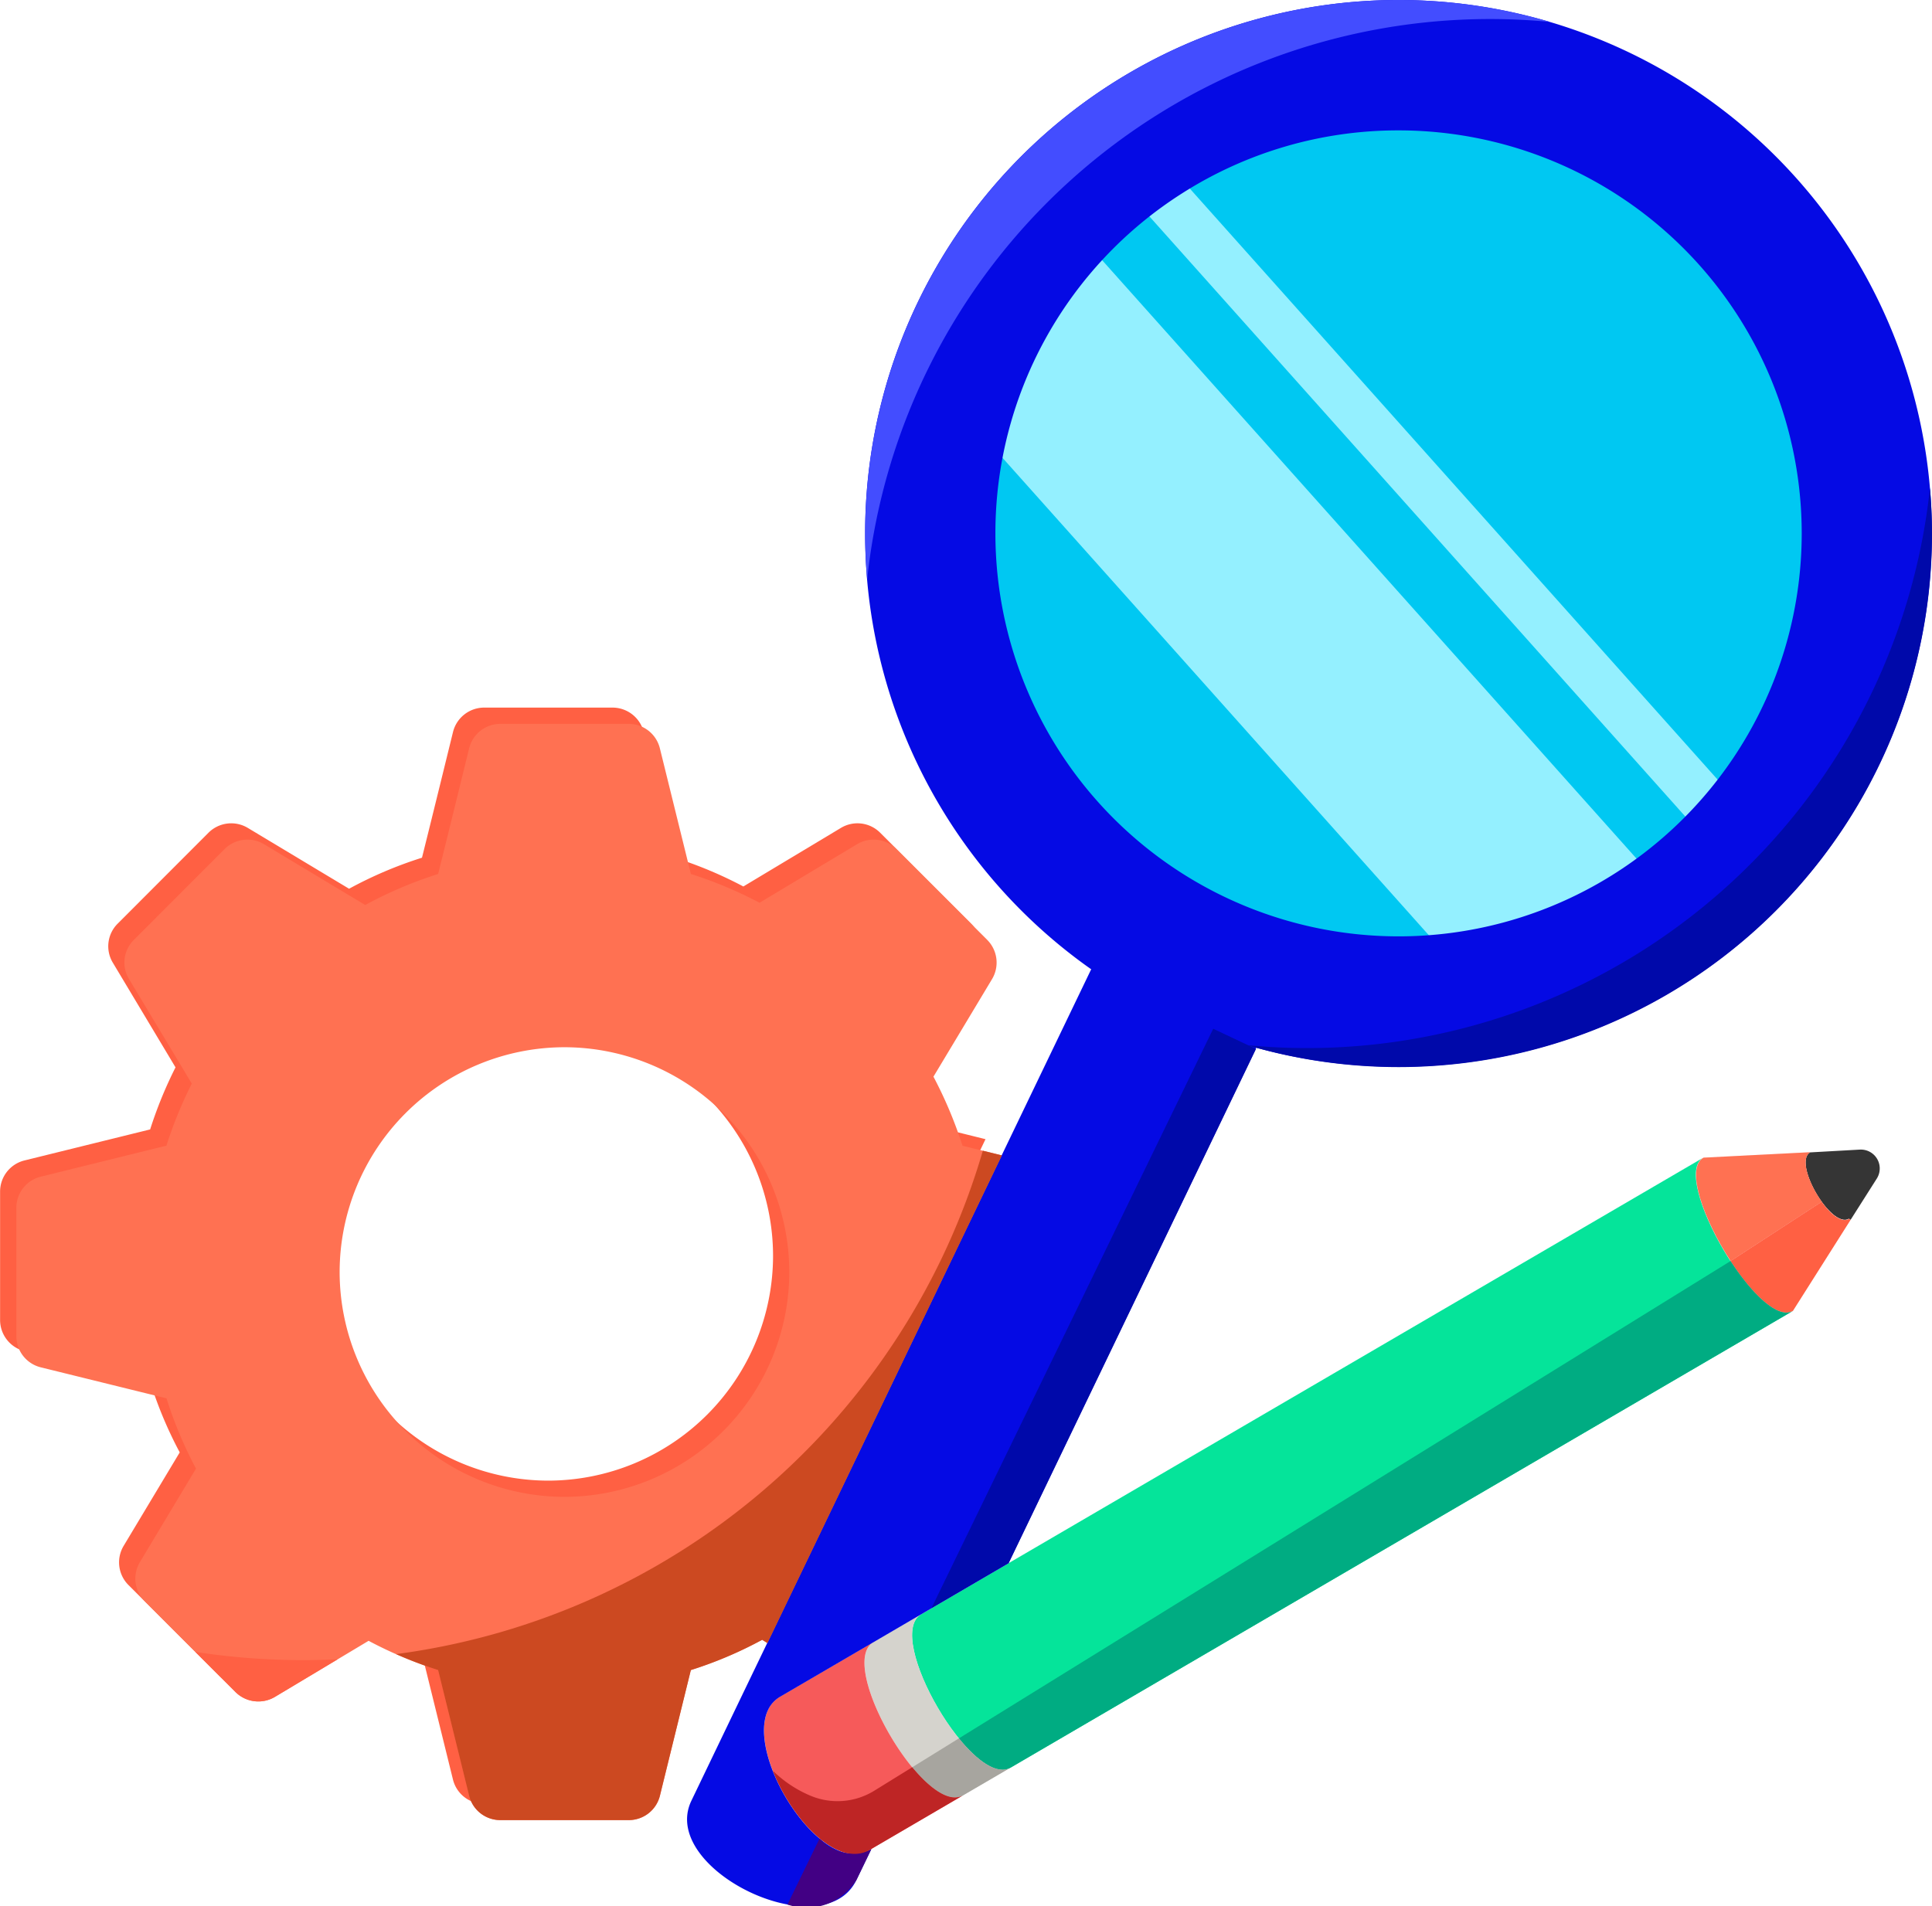 <?xml version="1.0" encoding="UTF-8"?> <svg xmlns="http://www.w3.org/2000/svg" width="43.568" height="43" viewBox="0 0 43.568 43"><g transform="translate(-1069.551 350.585)"><circle cx="10.914" cy="10.914" r="10.914" transform="translate(1090.176 -349.468)" fill="#00c8f2"></circle><rect width="1.098" height="20.596" transform="matrix(0.746, -0.666, 0.666, 0.746, 1094.559, -346.725)" fill="#94f0ff"></rect><rect width="4.645" height="20.876" transform="matrix(0.746, -0.666, 0.666, 0.746, 1090.119, -342.542)" fill="#94f0ff"></rect><path d="M1126.954-314.808a.426.426,0,0,1,.379.654l-.591.931-.034-.022c-.4.234-1.282-1.269-.878-1.5v0Z" transform="translate(-15.459 -9.846)" fill="#353535"></path><path d="M1125.8-313.2l-1.3,2.053c-.754.441-2.773-3.017-2.018-3.458l2.408-.123v0c-.4.234.473,1.737.878,1.5Z" transform="translate(-14.522 -9.868)" fill="#ffe6ea"></path><path d="M1117.791-311.1l-17.638,10.3c-.847.5-2.864-2.946-2.023-3.456l0,0,1.974-1.154,15.664-9.146C1115.018-314.118,1117.036-310.66,1117.791-311.1Z" transform="translate(-7.81 -9.914)" fill="#05e49a"></path><path d="M1099.745-296.889l-1.072.626c-.845.5-2.842-2.908-2.038-3.446l1.087-.636C1096.882-299.835,1098.9-296.391,1099.745-296.889Z" transform="translate(-7.402 -13.826)" fill="#d5d3cd"></path><path d="M1091.775-318.828l-5.287,11c-.042-.027-.081-.049-.118-.074a9.135,9.135,0,0,1-1.61.683l-.694,2.837a.723.723,0,0,1-.7.547h-2.9a.722.722,0,0,1-.7-.547l-.7-2.837a9.286,9.286,0,0,1-1.57-.66l-2.115,1.267a.731.731,0,0,1-.885-.111l-2.048-2.048a.723.723,0,0,1-.108-.885l1.264-2.107a9.285,9.285,0,0,1-.665-1.585l-2.837-.7a.723.723,0,0,1-.549-.7v-2.9a.723.723,0,0,1,.549-.7l2.835-.7a9.493,9.493,0,0,1,.572-1.4l-1.412-2.358a.719.719,0,0,1,.109-.885l2.048-2.051a.726.726,0,0,1,.884-.108l2.285,1.373a9.223,9.223,0,0,1,1.644-.7c.215-.857.7-2.837.7-2.837a.725.725,0,0,1,.7-.549h2.9a.726.726,0,0,1,.7.549l.7,2.837a9.294,9.294,0,0,1,1.547.649l2.2-1.321a.723.723,0,0,1,.885.108l2.051,2.051a.726.726,0,0,1,.108.885l-1.321,2.2a9.572,9.572,0,0,1,.655,1.558Zm-4.791,2.63a5.077,5.077,0,0,0-5.07-5.07,5.077,5.077,0,0,0-5.07,5.07,5.077,5.077,0,0,0,5.07,5.072A5.077,5.077,0,0,0,1086.984-316.2Z" transform="translate(0 -6.061)" fill="#ff6043"></path><path d="M1092.281-318.323l-5.287,11c-.042-.027-.081-.049-.118-.074a9.134,9.134,0,0,1-1.609.683l-.695,2.837a.723.723,0,0,1-.7.547h-2.9a.722.722,0,0,1-.7-.547l-.7-2.837a9.289,9.289,0,0,1-1.57-.66l-2.115,1.267a.731.731,0,0,1-.885-.111l-2.048-2.048a.723.723,0,0,1-.108-.885l1.264-2.107a9.286,9.286,0,0,1-.665-1.585l-2.837-.7a.723.723,0,0,1-.549-.7v-2.9a.723.723,0,0,1,.549-.7l2.835-.7a9.561,9.561,0,0,1,.572-1.4L1072.6-322.3a.719.719,0,0,1,.109-.885l2.048-2.05a.726.726,0,0,1,.884-.109l2.285,1.373a9.334,9.334,0,0,1,1.644-.7c.215-.857.7-2.837.7-2.837a.725.725,0,0,1,.7-.549h2.9a.725.725,0,0,1,.7.549l.7,2.837a9.364,9.364,0,0,1,1.548.649l2.2-1.321a.722.722,0,0,1,.884.109l2.051,2.05a.726.726,0,0,1,.108.885l-1.321,2.2a9.584,9.584,0,0,1,.655,1.558Zm-4.792,2.63a5.077,5.077,0,0,0-5.07-5.07,5.077,5.077,0,0,0-5.07,5.07,5.077,5.077,0,0,0,5.07,5.072A5.077,5.077,0,0,0,1087.489-315.693Z" transform="translate(-0.139 -6.2)" fill="#ff7152"></path><path d="M1097.813-296.022l-2.07,1.21-.035.02c-1.067.624-2.79-2.065-2.3-3.145a.678.678,0,0,1,.281-.313l2.085-1.218C1094.971-298.93,1096.968-295.527,1097.813-296.022Z" transform="translate(-6.542 -14.067)" fill="#f65a5a"></path><path d="M1106.972-350.585a12.029,12.029,0,0,0-12.028,12.03,12.014,12.014,0,0,0,5.1,9.835l-.007.009-2.014,4.188-5.287,11-.591,1.228-1.119,2.329c-.741,1.546,2.978,3.333,3.72,1.79l.338-.7-.035.02c-1.067.624-2.79-2.065-2.3-3.145a.68.68,0,0,1,.281-.313l2.085-1.218,1.087-.636,0,0,1.974-1.154,5.575-11.594.01-.037a12.046,12.046,0,0,0,3.2.431A12.029,12.029,0,0,0,1119-338.555,12.03,12.03,0,0,0,1106.972-350.585Zm0,21.121a9.092,9.092,0,0,1-9.09-9.09,9.082,9.082,0,0,1,4.215-7.673,9.053,9.053,0,0,1,4.876-1.417,9.091,9.091,0,0,1,9.092,9.09A9.091,9.091,0,0,1,1106.972-329.464Z" transform="translate(-5.884 0)" fill="#050ae4"></path><g transform="translate(1089.061 -350.585)"><path d="M1110.565-350.156c.453,0,.9.023,1.343.065a12.026,12.026,0,0,0-3.412-.494,12.029,12.029,0,0,0-12.028,12.03c0,.349.016.694.045,1.035A14.133,14.133,0,0,1,1110.565-350.156Z" transform="translate(-1096.468 350.585)" fill="#434dff"></path></g><g transform="translate(1097.674 -339.58)"><path d="M1109.7-322.766c-.453,0-.9-.023-1.343-.065a12.025,12.025,0,0,0,3.412.494,12.029,12.029,0,0,0,12.028-12.03c0-.349-.016-.694-.046-1.034A14.132,14.132,0,0,1,1109.7-322.766Z" transform="translate(-1108.352 335.402)" fill="#0009aa"></path></g><g transform="translate(1087.309 -327.377)"><path d="M1098.532-305.5l1.742-1.018,5.575-11.594-.964-.456Z" transform="translate(-1095.284 318.565)" fill="#0009aa"></path><path d="M1095.606-292.433l.338-.7-.035.02a.993.993,0,0,1-1.133-.259l-.725,1.491A1.327,1.327,0,0,0,1095.606-292.433Z" transform="translate(-1094.051 311.633)" fill="#420084"></path></g><g transform="translate(1086.98 -324.597)"><path d="M1123.1-312.272l2.056-1.338c-.291-.4-.5-.979-.26-1.117v0l-2.408.123C1122.066-314.362,1122.5-313.192,1123.1-312.272Z" transform="translate(-1101.501 314.729)" fill="#ff7152"></path><path d="M1124.8-310.723l1.3-2.053-.034-.022c-.167.1-.413-.1-.618-.386l-2.056,1.338C1123.873-311.106,1124.462-310.526,1124.8-310.723Z" transform="translate(-1101.797 314.304)" fill="#ff6043"></path><path d="M1116.786-311.339h0l-17.4,10.766c.416.512.866.835,1.168.658l17.638-10.3C1117.855-310.018,1117.267-310.6,1116.786-311.339Z" transform="translate(-1095.19 313.796)" fill="#00ac82"></path><path d="M1098.986-296.485l-1.053.652c.411.5.851.807,1.149.632l1.072-.626C1099.852-295.65,1099.4-295.973,1098.986-296.485Z" transform="translate(-1094.79 309.708)" fill="#a7a59f"></path><path d="M1095.784-293.724l.035-.02,2.07-1.21c-.3.175-.738-.136-1.149-.632l-.854.528a1.576,1.576,0,0,1-1.474.1,2.711,2.711,0,0,1-.815-.549C1094.025-294.413,1095.056-293.3,1095.784-293.724Z" transform="translate(-1093.597 309.461)" fill="#be2525"></path></g><g transform="translate(1073.956 -324.628)"><path d="M1078.069-298.991a16.038,16.038,0,0,1-2.441-.186l.905.906a.731.731,0,0,0,.885.111l1.418-.849C1078.582-299,1078.327-298.991,1078.069-298.991Z" transform="translate(-1075.628 310.481)" fill="#ff6043"></path><path d="M1081.875-303.419a9.348,9.348,0,0,0,.947.36l.7,2.837a.722.722,0,0,0,.7.547h2.9a.723.723,0,0,0,.7-.547l.7-2.837a9.135,9.135,0,0,0,1.609-.683c.037.025.077.047.118.074l5.287-11-.43-.106A15.964,15.964,0,0,1,1081.875-303.419Z" transform="translate(-1077.347 314.773)" fill="#cc4921"></path></g></g></svg> 